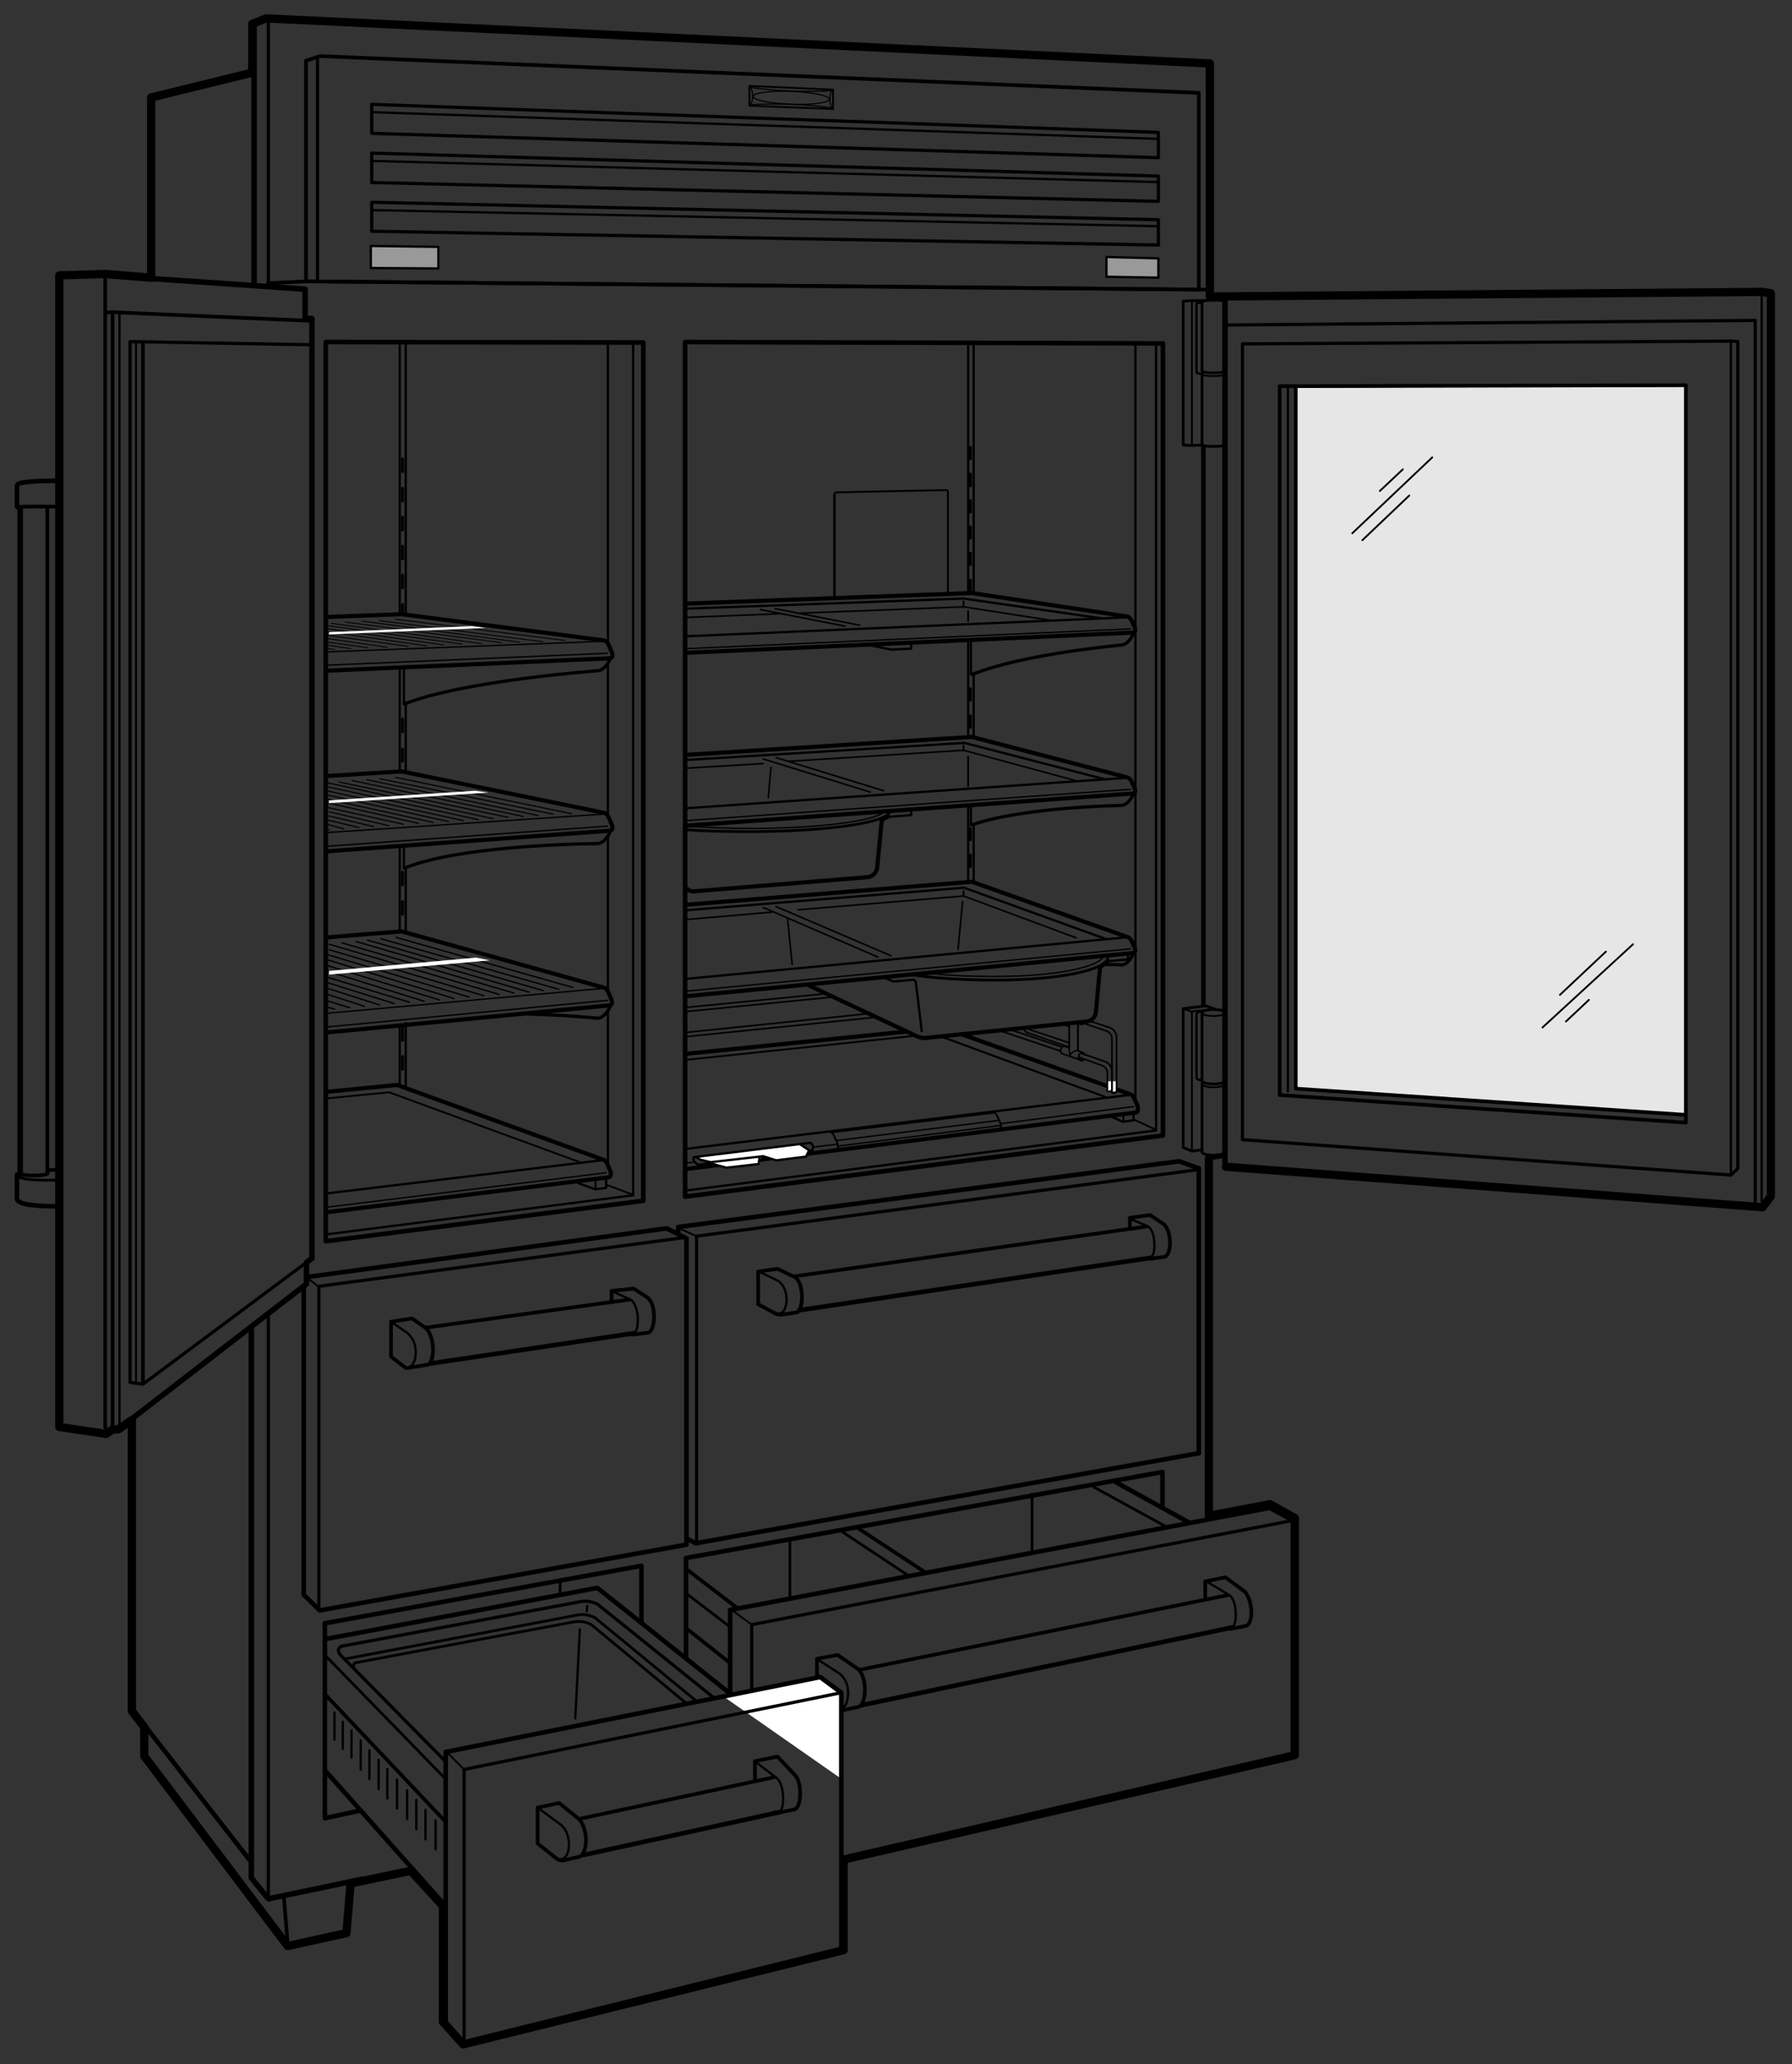 <svg version="1.1" id="Illus" xmlns="http://www.w3.org/2000/svg" x="0" y="0" width="390" height="449" xml:space="preserve" enable-background="new 0 0 390 449"><rect width="100%" height="100%" fill="#333333" stroke="none"/><style>.st1,.st2{fill:none;stroke:#000;stroke-linecap:round;stroke-linejoin:round}.st1{stroke-width:1.8;stroke-miterlimit:2}.st2{stroke-width:.7}.st2,.st3,.st4{stroke-miterlimit:2}.st3{fill:none;stroke:#000;stroke-width:1.2;stroke-linecap:round;stroke-linejoin:round}.st4{stroke-width:.8}.st4,.st5,.st6,.st7,.st8{fill:none;stroke:#000;stroke-linecap:round;stroke-linejoin:round}.st6,.st7,.st8{stroke-width:.7}.st7,.st8{stroke-width:1.2}.st8{stroke-width:.5}.st9{fill:none;stroke-width:.8}.st10,.st11,.st12,.st13,.st9{stroke:#000;stroke-linecap:round;stroke-linejoin:round}.st10{fill:#999;stroke-width:.5}.st11,.st12,.st13{fill:none}.st11{stroke-miterlimit:2}.st12,.st13{stroke-width:.4}.st13{stroke-width:.6}.st14{stroke-width:.5;stroke-miterlimit:2}.st14,.st15,.st17,.st18,.st19,.st20{fill:none;stroke:#000;stroke-linecap:round;stroke-linejoin:round}.st15{stroke-width:.4;stroke-miterlimit:2}.st17,.st18,.st19,.st20{stroke-width:.9}.st18,.st19,.st20{stroke-width:.3}.st19,.st20{stroke-width:.25}.st20{stroke-width:.2}.st21{fill:#fff}.st22,.st23,.st25{fill:none;stroke:#000}.st22{stroke-width:.35;stroke-linecap:round;stroke-linejoin:round}.st23,.st25{stroke-width:.25}.st25{stroke-width:.6;stroke-linecap:round;stroke-linejoin:round;stroke-miterlimit:2}</style><polygon points="366.8,242.5 281.8,236.5 281.8,84.4 366.8,83.9" style="fill:#e6e6e6"/><polyline class="st1" points="266.8,253.8 383.6,262.6 385.4,260.2 385.4,63.8 383.6,63.5 263.3,64.5 263.3,13.8 57.9,4 54.9,5.2 54.9,15.8"/><polyline class="st1" points="28.5,309 25.8,310.9 24.4,311 23.1,311.9 12.9,310.4 12.9,59.9 23,59.6 32.9,60.4"/><line class="st2" x1="58.4" y1="4" x2="58.4" y2="61.3"/><line class="st3" x1="55.3" y1="5.3" x2="55.3" y2="62"/><line class="st2" x1="58.4" y1="286.3" x2="58.4" y2="413.3"/><line class="st2" x1="69.1" y1="61" x2="69.1" y2="12.8"/><line class="st4" x1="22.9" y1="59.3" x2="22.9" y2="310.5"/><polyline class="st5" points="260.9,316.1 151.4,335.7 149.7,334.8"/><polyline class="st5" points="67.4,277.7 145.1,267.2 149.4,269.4 149.4,336 69.6,350.3 66.1,346.9 66.1,279.9"/><polyline class="st5" points="147.6,268.1 147.6,266.9 256.6,252.6 260.8,254.1"/><polyline class="st6" points="260.9,254.4 151.6,268.9 151.6,335.7"/><polyline class="st6" points="148.9,269.2 69.4,279.8 69.4,350"/><polyline class="st7" points="26.4,310.4 66.7,279.3 66.7,274.6 67.9,273.7 67.9,69.3 66.4,69.2 66.4,62.9 22.8,59.9"/><polyline class="st6" points="67.9,75 28.3,74.3 28.3,300.7 31.1,301.1 67.9,273.7"/><path class="st8" d="M87.8 297.2c.3.2.7.3 1.1.2 1.2-.2 1.8-2.2 1.5-4.3-.2-1.4-1-2.5-1.7-3.1l-3.6-2.5"/><path class="st9" d="M88.1 297.4l-3-2.3v-7.6l4.6-.7 3 2.1c.7.7 1.3 2 1.5 3.8.2 2.3-.4 4.2-1.3 4.2l-3.8.6c-.1.1-.6.2-1-.1z"/><path class="st8" d="M137.1 290.1c.2.2.4.1.6.1.8-.1 1.2-1.7 1.1-3.8-.2-1.9-.8-3.3-1.6-3.7l-3.9-1.8"/><path class="st9" d="M133.1 283.1v-2.3l4.8-.5 3.1 2c.7.7 1.2 1.7 1.3 3.4.2 2.1-.4 4.1-1.3 4.2l-3.2.4s-.5 0-.8-.1"/><line class="st5" x1="93.7" y1="296.6" x2="138" y2="290"/><line class="st9" x1="92.6" y1="288.8" x2="136.9" y2="282.7"/><path class="st8" d="M168.7 285.5c.3.2.7.3 1 .2 1.2-.2 1.7-2.2 1.4-4.1-.2-1.3-.9-2.3-1.6-2.9l-4.5-2.2"/><path class="st9" d="M168.9 285.8l-3.9-2.1v-7.1l4.2-.6 4 1.9c.6.6 1.2 1.8 1.3 3.5.2 2.1-.4 4-1.2 4.1l-3.5.5c0-.1-.5 0-.9-.2z"/><path class="st8" d="M249.7 273.6c.2.2.4.1.5.1.7-.1 1.2-1.6 1-3.6-.1-1.8-.7-3-1.5-3.4l-3.6-1.5"/><path class="st9" d="M245.9 267.1v-2.2l4.4-.6 3 2c.7.7 1.1 1.6 1.3 3.3.2 2-.4 3.7-1.2 3.8l-3 .4s-.5 0-.7-.1"/><line class="st5" x1="174" y1="285" x2="250.5" y2="273.6"/><line class="st9" x1="173.1" y1="277.6" x2="249.5" y2="266.8"/><polygon class="st6" points="80.9,29 80.9,22.7 252.1,28.8 252.1,34.3"/><line class="st8" x1="251.7" y1="30.2" x2="80.9" y2="24.4"/><polygon class="st6" points="80.9,39.7 80.9,33.3 252.1,38.3 252.1,43.8"/><line class="st8" x1="251.7" y1="39.6" x2="80.9" y2="35"/><polygon class="st6" points="80.9,50.3 80.9,44 252.1,47.8 252.1,53.3"/><line class="st8" x1="251.7" y1="49.2" x2="80.9" y2="45.7"/><polygon class="st10" points="240.8,60.2 240.8,55.9 252.1,56.2 252.1,60.4"/><polygon class="st4" points="66.6,61.2 66.6,13.2 69.6,12.2 260.9,20.2 260.9,63"/><polyline class="st4" points="262.5,63 66.6,61.2 58.3,61.6"/><line class="st1" x1="263.1" y1="329.7" x2="263.1" y2="252.1"/><line class="st11" x1="260.9" y1="254.1" x2="260.9" y2="316.1"/><polygon class="st10" points="80.7,58.3 80.7,53.5 95.4,53.7 95.4,58.4"/><line class="st8" x1="26" y1="68.3" x2="26" y2="310.6"/><polyline class="st9" points="67.9,69.8 24.3,67.9 23.1,68"/><line class="st9" x1="31.1" y1="74.7" x2="31.1" y2="301"/><line class="st9" x1="24.5" y1="68.3" x2="24.5" y2="310.1"/><line class="st12" x1="29.6" y1="74.5" x2="29.6" y2="300.9"/><polyline class="st1" points="89.1,407 76.3,409.7 75.4,420.5 62.6,423.3 31.4,382 31.4,376.2"/><polyline class="st1" points="31.4,375.7 28.7,372.2 28.7,309"/><line class="st11" x1="54.4" y1="404.7" x2="31.4" y2="375.2"/><line class="st3" x1="58.6" y1="413" x2="78.7" y2="408.8"/><polyline class="st3" points="54.7,289 54.7,408.5 58.2,412.8"/><line class="st4" x1="61.8" y1="412.9" x2="62.6" y2="422.7"/><polyline class="st1" points="54.9,15.8 32.9,21.2 32.9,60.4"/><line class="st9" x1="10.3" y1="110.4" x2="10.3" y2="255"/><line class="st7" x1="4.4" y1="110.5" x2="4.4" y2="255.2"/><path class="st5" d="M12.4 104.6s-5.5-.1-8 .5c0 0-.6.1-.7.5v4.6l.2.2"/><path class="st9" d="M11.9 110.2s-6.7-.1-8.2.1M4.2 255.2c0 .3 1.4.5 3.1.5 1.7 0 3.1-.2 3.1-.5"/><path class="st13" d="M4.4 255c-.4.2-.6.4-.6.6 0 .5 1.4.9 3.1 1 0 0 2.2.2 5.2.1"/><path class="st5" d="M12 262.4c-3.7 0-6-.4-6-.4-1.3-.2-2.3-.7-2.3-1.2v-5.3"/><line class="st9" x1="12" y1="254.5" x2="10.6" y2="254.5"/><line class="st7" x1="266.6" y1="252.9" x2="266.6" y2="65"/><polyline class="st6" points="376.7,74.2 270.4,74.8 270.4,247.9 376.7,255.6"/><line class="st8" x1="376.7" y1="255.6" x2="376.7" y2="74.2"/><polyline class="st6" points="266.8,70.7 382,69.7 382,261.7"/><line class="st3" x1="266.5" y1="251.3" x2="262.9" y2="251.8"/><line class="st14" x1="383.4" y1="63.7" x2="383.4" y2="261.3"/><line class="st15" x1="151.6" y1="268.9" x2="147.6" y2="267.1"/><line class="st15" x1="69.5" y1="280" x2="66.6" y2="277.8"/><polyline class="st5" points="139.6,352.7 139.6,340.6 70.7,353.1 70.7,395.5 78.1,393.9"/><line class="st13" x1="121.9" y1="344.2" x2="121.9" y2="346.7"/><polyline class="st5" points="253,327.7 253,320.2 149.3,338.9 149.3,360.5"/><polyline class="st5" points="281.4,381.2 281.4,330.7 276.3,328 158.9,350.2 158.9,368.4"/><polyline class="st6" points="281,330.8 163.6,353.4 163.6,367.5"/><path class="st8" d="M181.9 371.5c.3.2.7.3 1.1.2 1.2-.2 1.8-2.4 1.5-4.5-.2-1.4-1-2.5-1.7-3.1L178 361"/><path class="st9" d="M182.2 371.7l-4.4-3.6v-7.3l4.5-.8 4.5 3.1c.7.7 1.3 2 1.4 3.8.2 2.2-.5 4.3-1.4 4.4l-3.4.7c-.1 0-.8 0-1.2-.3z"/><path class="st8" d="M267.3 354.1c.2.2.4.1.6.1.7-.1 1.2-1.7 1-3.8-.1-1.8-.7-3.1-1.5-3.5l-4.8-2.9"/><path class="st9" d="M262.3 347.4V344l4.4-.9 4.3 3.2c.8 1.2 1.1 2 1.3 3.7.2 2.1-.4 3.6-1.3 3.7l-3.1.6s-.5 0-.8-.1"/><line class="st5" x1="187.6" y1="370.9" x2="268.2" y2="354"/><line class="st9" x1="187.2" y1="363.2" x2="267.1" y2="347"/><polyline class="st1" points="183.6,404.5 281.8,381.8 281.8,330.2 276.4,327.2 263.7,329.6"/><line class="st15" x1="163.6" y1="353.4" x2="159.1" y2="350.1"/><line class="st9" x1="160.6" y1="349.9" x2="149.5" y2="341.4"/><line class="st13" x1="158.9" y1="353.9" x2="149.6" y2="346.8"/><line class="st13" x1="254" y1="332.2" x2="238.1" y2="323.5"/><line class="st9" x1="158.7" y1="361.6" x2="149.6" y2="354.4"/><line class="st5" x1="258.8" y1="331.2" x2="242.8" y2="322.4"/><line class="st9" x1="201.2" y1="341.9" x2="187" y2="332.6"/><line class="st13" x1="197.8" y1="342.8" x2="183.3" y2="333.2"/><line class="st13" x1="171.9" y1="334.8" x2="171.9" y2="347.3"/><line class="st13" x1="224.6" y1="325" x2="224.6" y2="337.6"/><polygon class="st5" points="70.9,74.4 70.9,270 140,261.2 140,74.5"/><polyline class="st8" points="137.8,75 137.8,260 71.1,268.5"/><line class="st8" x1="87" y1="184.4" x2="87" y2="202.6"/><line class="st8" x1="88.3" y1="188.9" x2="88.3" y2="202.9"/><line class="st13" x1="87.6" y1="189.7" x2="87.6" y2="192.5"/><line class="st13" x1="87.6" y1="196.1" x2="87.6" y2="198.9"/><line class="st8" x1="87" y1="223.1" x2="87" y2="236.3"/><line class="st8" x1="88.3" y1="222.6" x2="88.3" y2="236.6"/><line class="st13" x1="87.6" y1="223.5" x2="87.6" y2="226.3"/><line class="st13" x1="87.6" y1="229.8" x2="87.6" y2="232.6"/><line class="st8" x1="87" y1="74.7" x2="87" y2="133.5"/><line class="st8" x1="88.3" y1="74.8" x2="88.3" y2="133.6"/><line class="st13" x1="87.6" y1="118.8" x2="87.6" y2="121.6"/><line class="st13" x1="87.6" y1="125.1" x2="87.6" y2="127.9"/><line class="st13" x1="87.6" y1="131.5" x2="87.6" y2="133.5"/><line class="st13" x1="87.6" y1="106.2" x2="87.6" y2="109"/><line class="st13" x1="87.6" y1="112.5" x2="87.6" y2="115.3"/><line class="st8" x1="87" y1="145.1" x2="87" y2="168"/><line class="st8" x1="88.3" y1="152.8" x2="88.3" y2="168"/><line class="st13" x1="87.6" y1="156.4" x2="87.6" y2="159.2"/><line class="st13" x1="87.6" y1="162.9" x2="87.6" y2="165.6"/><line class="st13" x1="87.6" y1="99.8" x2="87.6" y2="102.6"/><line class="st12" x1="137.5" y1="259.8" x2="132.2" y2="257.8"/><path class="st17" d="M71 263.7l61.4-7.6c.9-.2.5-1.3.2-1.9-.4-.9-.6-1.8-1.5-2L86.4 236l-15.3 1.5"/><line class="st18" x1="131.9" y1="255.1" x2="71.1" y2="262.6"/><line class="st8" x1="71.1" y1="259.6" x2="130.8" y2="252.4"/><polyline class="st12" points="126.2,252.8 84.7,237.6 71.4,238.9"/><polyline class="st8" points="131.9,256.7 131.9,258.4 129.5,258.7 125.7,257.3"/><line class="st12" x1="129.6" y1="256.9" x2="129.6" y2="258.7"/><line class="st14" x1="132.3" y1="219.8" x2="132.3" y2="253.6"/><line class="st14" x1="132.3" y1="181.9" x2="132.3" y2="215.7"/><line class="st14" x1="132.3" y1="144.3" x2="132.3" y2="177.6"/><line class="st14" x1="132.3" y1="74.6" x2="132.3" y2="140"/><path class="st17" d="M71.2 168.8l16.2-1 44 9c.9.2 1.1 1.1 1.5 2 .3.6.8 1.7-.2 1.9l-61.8 4.5"/><line class="st18" x1="132.2" y1="179.7" x2="70.9" y2="184.1"/><line class="st18" x1="71.2" y1="181.1" x2="131.2" y2="177.1"/><line class="st19" x1="124.4" y1="177" x2="86.1" y2="169.1"/><path class="st6" d="M132.8 180.9s-.9 2.3-2.6 2.6c0 0-29.1.1-42.1 5.3"/><line class="st8" x1="87.9" y1="184.3" x2="87.9" y2="188.9"/><line class="st19" x1="117.1" y1="177.4" x2="79.8" y2="169.6"/><line class="st19" x1="120.4" y1="177.1" x2="82.7" y2="169.4"/><line class="st19" x1="100.8" y1="178.5" x2="71.5" y2="172.1"/><line class="st19" x1="110.6" y1="177.8" x2="73.8" y2="170.1"/><line class="st19" x1="113.9" y1="177.6" x2="76.7" y2="169.8"/><line class="st19" x1="107.4" y1="178.1" x2="71.4" y2="170.3"/><line class="st19" x1="104.1" y1="178.3" x2="71.6" y2="171.2"/><line class="st19" x1="94.3" y1="178.9" x2="71.5" y2="173.9"/><line class="st19" x1="97.6" y1="178.7" x2="71.6" y2="173"/><line class="st19" x1="91.1" y1="179.1" x2="71.6" y2="174.7"/><line class="st19" x1="84.6" y1="179.6" x2="71.7" y2="176.6"/><line class="st19" x1="87.8" y1="179.3" x2="71.5" y2="175.7"/><line class="st19" x1="81.3" y1="179.8" x2="71.6" y2="177.5"/><line class="st19" x1="74.8" y1="180.3" x2="71.5" y2="179.4"/><line class="st19" x1="78.1" y1="180" x2="71.4" y2="178.4"/><line class="st19" x1="71.6" y1="180.5" x2="71.5" y2="180.5"/><line class="st18" x1="132.2" y1="142.1" x2="71" y2="144.7"/><line class="st18" x1="71.3" y1="141.8" x2="131.2" y2="139.5"/><line class="st20" x1="122.9" y1="139.3" x2="86.1" y2="134.7"/><path class="st6" d="M132.8 143.3s-.9 2.3-2.6 2.6c0 0-29.1 2.1-42.1 7.2"/><line class="st8" x1="87.9" y1="145.3" x2="87.9" y2="153.2"/><path class="st17" d="M71.2 134.2l16.2-.6 44 5.7c.9.2 1.1 1.1 1.5 2 .3.6.8 1.7-.2 1.9L71 145.9"/><line class="st20" x1="118.1" y1="139.6" x2="82.6" y2="135"/><line class="st20" x1="100.6" y1="140.1" x2="71.3" y2="136.1"/><line class="st20" x1="109.1" y1="139.8" x2="75.1" y2="135.3"/><line class="st20" x1="113.1" y1="139.7" x2="78.8" y2="135.1"/><line class="st20" x1="104.8" y1="140" x2="72.1" y2="135.6"/><line class="st20" x1="92.9" y1="140.5" x2="71.2" y2="137.4"/><line class="st20" x1="96.6" y1="140.3" x2="70.9" y2="136.7"/><line class="st20" x1="88.8" y1="140.6" x2="71.3" y2="138.2"/><line class="st20" x1="84.3" y1="140.8" x2="71.2" y2="138.9"/><line class="st20" x1="80.1" y1="140.9" x2="71.4" y2="139.7"/><line class="st20" x1="72.8" y1="141.3" x2="70.9" y2="141"/><line class="st20" x1="76.4" y1="141.1" x2="71" y2="140.3"/><path class="st17" d="M71.1 203.9l16.3-1.3 43.9 12.2c.9.2 1.1 1.1 1.5 2 .3.6.8 1.7-.2 1.9L71 224.6"/><line class="st18" x1="132.2" y1="217.6" x2="71" y2="223.4"/><line class="st18" x1="71.3" y1="220.4" x2="131.2" y2="215"/><line class="st18" x1="124.7" y1="214.8" x2="86.2" y2="203.9"/><path class="st6" d="M132.8 218.9s-.9 2.3-2.6 2.6c0 0-6.7-.7-15.1-.9"/><line class="st18" x1="118.3" y1="215.5" x2="80" y2="204.5"/><line class="st18" x1="121.6" y1="215.2" x2="82.9" y2="204.2"/><line class="st18" x1="102.1" y1="216.9" x2="71.4" y2="207.7"/><line class="st18" x1="111.8" y1="216" x2="74.4" y2="205.1"/><line class="st18" x1="115.1" y1="215.8" x2="77.5" y2="204.8"/><line class="st18" x1="108.6" y1="216.3" x2="71.7" y2="205.4"/><line class="st18" x1="105.3" y1="216.6" x2="71.7" y2="206.6"/><line class="st18" x1="95.6" y1="217.5" x2="71.1" y2="210"/><line class="st18" x1="98.8" y1="217.2" x2="71.3" y2="208.8"/><line class="st18" x1="92.3" y1="217.8" x2="71.1" y2="211.2"/><line class="st18" x1="85.8" y1="218.3" x2="71.4" y2="213.8"/><line class="st18" x1="89.1" y1="218" x2="71.3" y2="212.6"/><line class="st18" x1="82.6" y1="218.6" x2="71.3" y2="215"/><line class="st18" x1="76.1" y1="219.2" x2="71.2" y2="217.7"/><line class="st18" x1="79.3" y1="218.9" x2="71.3" y2="216.3"/><line class="st18" x1="72.8" y1="219.5" x2="71.3" y2="219.1"/><polygon class="st21" points="71.6,211.2 103.6,208.3 106.6,208.9 71.6,212"/><polygon class="st21" points="71.6,174.1 103.4,172 106.3,172.4 71.6,174.7"/><polygon class="st21" points="71.6,137.5 102.7,136.2 105.7,136.6 71.6,138"/><polygon class="st5" points="149.1,74.4 149.1,260.3 253.1,247 253.1,74.7"/><polyline class="st8" points="251.6,74.8 251.6,245.9 149,259"/><line class="st14" x1="247.1" y1="75" x2="247.1" y2="238.8"/><line class="st12" x1="251.5" y1="245.7" x2="246.9" y2="243.6"/><line class="st12" x1="210.7" y1="164.6" x2="210.7" y2="171"/><path class="st17" d="M149.3 131.3l62.2-2.3 33.8 5.1c.8.2 1 1 1.4 1.8.3.6.7 1.5-.1 1.7l-97.2 4.4"/><line class="st18" x1="246" y1="136.8" x2="149.3" y2="141.1"/><line class="st8" x1="149.5" y1="138.4" x2="245" y2="134.3"/><polyline class="st8" points="239.7,134.5 209.7,130.2 149.3,132.4"/><path class="st6" d="M246.6 137.9s-.8 2.1-2.4 2.4c0 0-21.5 1.9-32.6 6.4"/><line class="st8" x1="211.3" y1="139.5" x2="211.3" y2="146.7"/><line class="st12" x1="210.7" y1="132.9" x2="210.7" y2="135.1"/><line class="st8" x1="210.7" y1="175.2" x2="210.7" y2="191.7"/><line class="st8" x1="211.9" y1="179.4" x2="211.9" y2="191.7"/><line class="st13" x1="211.2" y1="180.2" x2="211.2" y2="182.7"/><line class="st13" x1="211.2" y1="186" x2="211.2" y2="188.5"/><line class="st8" x1="210.7" y1="75" x2="210.7" y2="129"/><line class="st8" x1="211.9" y1="75.2" x2="211.9" y2="129"/><line class="st13" x1="211.2" y1="114.6" x2="211.2" y2="117.1"/><line class="st13" x1="211.2" y1="120.3" x2="211.2" y2="122.8"/><line class="st13" x1="211.2" y1="126.2" x2="211.2" y2="128.7"/><line class="st13" x1="211.2" y1="103.1" x2="211.2" y2="105.7"/><line class="st13" x1="211.2" y1="108.9" x2="211.2" y2="111.4"/><line class="st8" x1="210.7" y1="139.5" x2="210.7" y2="160.3"/><line class="st8" x1="211.9" y1="146.5" x2="211.9" y2="160.3"/><line class="st13" x1="211.2" y1="149.8" x2="211.2" y2="152.3"/><line class="st13" x1="211.2" y1="155.7" x2="211.2" y2="158.2"/><line class="st13" x1="211.2" y1="97.3" x2="211.2" y2="99.8"/><line class="st12" x1="209.7" y1="163.2" x2="209.7" y2="162.2"/><line class="st12" x1="209.7" y1="194.7" x2="209.7" y2="193.8"/><line class="st22" x1="166.1" y1="166.1" x2="149.3" y2="167.1"/><g><path class="st17" d="M149.3 164.2l62.2-3.9 33.8 8.8c.8.2 1 1 1.4 1.8.3.6.7 1.5-.1 1.7l-97.2 7"/><line class="st18" x1="246" y1="171.7" x2="149.3" y2="178.5"/><line class="st8" x1="149.5" y1="175.8" x2="245" y2="169.2"/><polyline class="st8" points="240.8,169.6 209.9,161.6 149.5,165.3"/><polyline class="st22" points="234.4,169.9 209.7,163.2 171.7,165.6"/><path class="st6" d="M246.6 172.8s-.8 2.1-2.4 2.4c0 0-21.3.3-32.6 4.2"/><line class="st8" x1="211.3" y1="175.2" x2="211.3" y2="179.5"/></g><line class="st12" x1="209.7" y1="132" x2="209.7" y2="130.8"/><line class="st22" x1="169.8" y1="133.5" x2="149.5" y2="134.3"/><polyline class="st22" points="228.4,134.9 209.7,132 173.5,133.4"/><g><path class="st17" d="M149.3 196.8l62.2-5 33.8 12c.8.2 1 1 1.4 1.8.3.6.7 1.5-.1 1.7l-97.2 9.4"/><line class="st18" x1="246" y1="206.4" x2="149.3" y2="215.6"/><line class="st8" x1="149.5" y1="212.9" x2="245" y2="203.9"/><polyline class="st8" points="240.8,204.3 209.8,193.1 149.4,198"/><line class="st22" x1="168" y1="198.4" x2="149.6" y2="200"/><polyline class="st22" points="234.2,204 209.7,194.9 173.7,197.9"/><path class="st6" d="M246.6 207.5s-.8 2.1-2.4 2.4c0 0-1.4-.1-3.8-.1"/></g><line class="st22" x1="191.1" y1="208.2" x2="166.1" y2="197.4"/><line class="st22" x1="193.9" y1="207.9" x2="168.9" y2="197.2"/><line class="st22" x1="189.4" y1="172.3" x2="166.1" y2="165.1"/><line class="st22" x1="192.3" y1="172" x2="168.9" y2="164.8"/><line class="st22" x1="183.9" y1="136.2" x2="165.5" y2="132.6"/><line class="st22" x1="187.1" y1="136" x2="168.7" y2="132.4"/><polyline class="st8" points="198.3,140.3 198.3,141.1 194,141.3 190,140.5"/><g><polyline class="st8" points="193.2,177.7 198.3,177.3 198.3,176.5"/><path class="st13" d="M191.9 178.5s1.1-.6 1.5-.8"/><path class="st17" d="M149.6 193.4c.3.3.7.5 1.3.5l38-3.1c1.1-.2 1.9-1 2-2.1l1-10.2"/><path class="st13" d="M149.5 180.5c4.1.3 8.6.4 13.4.4 16.9 0 30.7-2 30.7-4.4"/><path class="st18" d="M149.4 179.7c4.1.3 8.9.5 13.9.5 14.5 0 26.5-1.5 29-3.5"/><line class="st22" x1="167.8" y1="166.9" x2="167.2" y2="173.5"/></g><g><path class="st17" d="M240.9 209.3c-.4.2-1.5 1.1-1.5 1.1l-.9 9.8c-.1 1-.9 1.9-2 2l-35.3 3.6c-.6 0-1.4-.2-2.1-.6l-23.2-10.9"/><polyline class="st8" points="245.5,208 245.5,208.7 240.9,209.1"/><line class="st22" x1="209.5" y1="196.1" x2="208.5" y2="206.5"/><polyline class="st8" points="200.6,224.3 199.3,213.5 198.8,213.1 194.4,213.5 192.4,212.6"/><line class="st22" x1="172.4" y1="209.8" x2="171.4" y2="199.8"/><path class="st13" d="M197.6 211.9c4.7.8 11.5 1.3 18.9 1.3 14.4 0 24-2.3 24.6-4.7"/><path class="st18" d="M202.2 211.7c4.1.5 9 .7 14.4.7 13.8 0 23-2.2 23.6-4.5"/></g><polyline class="st5" points="158.9,368.4 130,345.4 71,356.5"/><line class="st13" x1="96.8" y1="386.8" x2="70.6" y2="359.9"/><line class="st9" x1="96.9" y1="396.2" x2="70.6" y2="368.4"/><line class="st5" x1="96.8" y1="414.4" x2="70.9" y2="385.3"/><path class="st6" d="M155.1 369.1l-25-20.1s-1.6-1-3.8-.6c-2.7.5-52 9.7-52 9.7s-1.4.6-.1 2c1.1 1.1 22.5 22.8 22.5 22.8"/><path class="st13" d="M151.4 369.9l-21.9-18s-1.6-1-3.8-.6c-2.2.4-37.6 7.1-50.3 9.5"/><path class="st13" d="M149.1 370.3l-20.4-16.9s-1.6-1-3.8-.6c-2.2.4-34.9 6.5-47.6 8.9 0 0-.9.6.2 1.8"/><line class="st8" x1="126.2" y1="354.4" x2="125.2" y2="373.8"/><line class="st8" x1="127.8" y1="349.3" x2="127.7" y2="350.5"/><line class="st8" x1="78.5" y1="378.6" x2="78.5" y2="384.9"/><line class="st8" x1="80.4" y1="380.7" x2="80.4" y2="387"/><line class="st8" x1="82.4" y1="382.8" x2="82.4" y2="389.2"/><line class="st8" x1="84.3" y1="384.8" x2="84.3" y2="391.2"/><line class="st8" x1="86.4" y1="387.1" x2="86.4" y2="393.4"/><line class="st8" x1="88.6" y1="389.4" x2="88.6" y2="395.7"/><line class="st8" x1="90.6" y1="391.5" x2="90.6" y2="397.9"/><line class="st8" x1="94.8" y1="396" x2="94.8" y2="402.3"/><line class="st8" x1="96.9" y1="398.3" x2="96.9" y2="404.6"/><line class="st8" x1="92.6" y1="393.7" x2="92.6" y2="400.1"/><line class="st8" x1="72.8" y1="372.5" x2="72.8" y2="378.4"/><line class="st8" x1="74.6" y1="374.5" x2="74.6" y2="380.4"/><line class="st8" x1="76.5" y1="376.4" x2="76.5" y2="382.3"/><g><polyline class="st1" points="183.6,405.2 183.6,424.2 100.8,444.7 96.4,439.8 96.4,414.6 89.8,407.4"/><path class="st8" d="M121.1 404.2c.4.2.7.3 1.1.2 1.3-.2 1.9-2.3 1.5-4.4-.2-1.5-1-2.6-1.8-3.2l-4.9-3.6"/><path class="st9" d="M121.3 404.4L117 401v-7.8l4.7-1 4.3 3.5c.7.7 1.3 2 1.5 3.9.2 2.3-.6 4.2-1.5 4.3l-3.5.8s-.8 0-1.2-.3z"/><path class="st8" d="M168.7 394.3c.2.2.4.2.6.1.8-.1 1.3-1.8 1.1-4.1-.2-2-.8-3.3-1.7-3.8l-4.2-3.2"/><path class="st9" d="M164.3 387.3v-4.2l4.9-1 3.5 3.7c.8.7 1.3 1.8 1.4 3.6.2 2.3-.4 4.1-1.3 4.2l-3.3.7s-.6 0-.8-.1"/><line class="st5" x1="127" y1="403.5" x2="169.6" y2="394.2"/><line class="st9" x1="126.3" y1="395.6" x2="168.4" y2="386.6"/><polygon class="st21" points="157.7,369.2 178.3,364.8 183.1,368.2 183.2,387"/><polyline class="st5" points="97,440 97,381.1 178.5,364.8 183.1,368.2 183.1,424.2"/><polyline class="st6" points="183.1,368.2 101,384.9 101,443.9"/><line class="st15" x1="101" y1="384.9" x2="97.6" y2="381.5"/></g><polyline class="st6" points="376.7,74.2 378.2,74.3 378.2,254.2 376.7,255.6"/><g><polygon class="st9" points="278.5,84 278.5,238.2 366.9,244.2 366.9,83.8"/><polyline class="st9" points="282,84.3 282,236.8 366.7,242.5"/><line class="st12" x1="335.7" y1="223.5" x2="355.4" y2="205.4"/><line class="st12" x1="339.5" y1="216.4" x2="349.5" y2="207"/><line class="st12" x1="340.8" y1="222.2" x2="345.8" y2="217.5"/><g><line class="st12" x1="294.3" y1="116" x2="311.7" y2="99.5"/><line class="st12" x1="300.3" y1="106.8" x2="305.3" y2="102.1"/><line class="st12" x1="296.5" y1="117.5" x2="306.7" y2="107.8"/></g><line class="st8" x1="280.3" y1="84.2" x2="280.3" y2="237.4"/></g><g><path class="st23" d="M163.8 20.9c0 .7-.2 1.4-.4 1.9 2.2-.2 6.3-.2 8.9-.1 2.6.1 6.5.4 8.7.8-.2-.5-.4-1.2-.4-1.9s.2-1.4.4-1.9c-2.2.2-6.3.2-8.9.1-2.6-.1-6.5-.4-8.7-.8.2.5.4 1.1.4 1.9z"/></g><polygon class="st12" points="181.3,23.7 163.1,23 163.1,18.7 181.3,19.5"/><ellipse transform="matrix(.037 -.999 .999 .037 144.626 192.519)" class="st23" cx="172.2" cy="21.2" rx="1.4" ry="8.3"/><g><path class="st15" d="M181.6 130.1v-22.6c0-.2.2-.4.4-.4l23.9-.5c.2 0 .4.2.4.4v22"/><line class="st14" x1="181.6" y1="130.1" x2="181.6" y2="107.6"/></g><path class="st17" d="M209.3 225l36.6 13c.8.2 1 1.1 1.4 1.9.3.6.7 1.9-.1 2.1l-97.9 12.3"/><g><polyline class="st8" points="246.7,242.1 246.7,243.7 244.3,244 241.2,242.6"/><line class="st12" x1="244.5" y1="242.4" x2="244.5" y2="244"/></g><line class="st18" x1="150.8" y1="252.8" x2="149.3" y2="253"/><line class="st18" x1="182.1" y1="248.9" x2="177.2" y2="249.5"/><line class="st18" x1="246.7" y1="240.7" x2="217.9" y2="244.4"/><line class="st8" x1="149.3" y1="249.9" x2="245.6" y2="238.2"/><g><path class="st12" d="M216.1 241.9c.8.2 1 1.1 1.4 1.9.3.6.7 1.9-.1 2.1M180.6 246.2c.8.2 1 1.1 1.4 1.9.3.6.7 1.9-.1 2.1"/><line class="st18" x1="217.9" y1="244.8" x2="182.4" y2="249.3"/><line class="st18" x1="217.5" y1="243.7" x2="182" y2="248.1"/><line class="st12" x1="181.1" y1="246.3" x2="216.6" y2="242"/></g><line x1="240.5" y1="238.6" x2="204.9" y2="225.5" style="fill:none;stroke:#000;stroke-width:.45;stroke-linecap:round;stroke-linejoin:round"/><line class="st22" x1="149.7" y1="219.1" x2="179.2" y2="216.2"/><line class="st22" x1="149.7" y1="220" x2="181" y2="216.9"/><line class="st22" x1="149.1" y1="224.6" x2="188.8" y2="220.5"/><line class="st22" x1="149.3" y1="225.5" x2="190.4" y2="221.3"/><g><polygon class="st21" points="173.8,248.9 176,250.4 175.4,251.6 168.9,252.4 165.7,251.6 165.1,253.2 158.1,254 154.2,252.6 151.5,251.7"/><polyline class="st14" points="154.1,253.1 151.9,253.4 151,252.6 150.9,251.9 151.1,251.7 176.2,248.6 176.6,248.7 177,249.4 176.8,250.2 176,250.4"/><polyline class="st14" points="174.1,248.9 176.1,250.2 175.4,251.6 168.9,252.4 166.1,251.5 153.8,252.9"/><polyline class="st14" points="151.5,251.7 152.5,252.3 154.7,252.8"/><polyline class="st14" points="154.4,253 158.1,254 165.1,253.2 165.3,251.8"/></g><line class="st17" x1="149.6" y1="229.2" x2="197.1" y2="224.4"/><line class="st12" x1="199.2" y1="225.3" x2="149.7" y2="230.5"/><g><path class="st22" d="M236.1 229.5c-.1-.2-.2-.4-.4-.5-.4-.1-.8.1-.9.6-.2.5 0 .9.4 1.1.2.1.4 0 .6-.1"/><path class="st22" d="M232.7 227.9l-.9-.3c-.3-.1-.8.1-.9.6-.2.4 0 .9.3 1l4 1.4"/><line class="st22" x1="235.7" y1="229" x2="234.5" y2="228.5"/><path class="st22" d="M234.8 222.4c.1.2.2.3.4.4.2.1.5 0 .7-.2M235.9 229.2l-.2-.2c-.3-.1-.7.1-.9.5-.1.4 0 .8.3 1h.2"/><line class="st22" x1="233.9" y1="222.4" x2="235.2" y2="222.8"/><line class="st12" x1="234.6" y1="228.5" x2="234.6" y2="222.6"/><line class="st12" x1="232.7" y1="227.9" x2="232.7" y2="222.8"/><path class="st18" d="M234.6 228.5s-1.1 0-1.7 1M232.7 227.8s-.1.9.2 1.7"/></g><g><path class="st22" d="M222.8 223.6c0 .4.3.8.7 1M223.7 223.6s0 .2.2.3l8.7 2.9"/><line class="st22" x1="232.5" y1="223.2" x2="231.2" y2="222.8"/><line class="st22" x1="232.4" y1="227.7" x2="223.5" y2="224.6"/></g><rect x="241" y="235.2" class="st21" width="2" height="2.2"/><line class="st22" x1="231" y1="227.7" x2="219.7" y2="223.9"/><line class="st22" x1="230.7" y1="228.6" x2="218.2" y2="224.4"/><g><path class="st22" d="M243 237.5v-11.8s.1-1.4-1.3-2.1l-4.5-1.5"/><path class="st22" d="M242 237.5V226s.1-1.2-1.1-1.7l-6.2-2.1M242.9 237.5c0 .2-.2.3-.5.3s-.5-.1-.5-.3"/><path class="st22" d="M242 237.1v-4s.1-1.4-1.3-2.1l-5.4-1.9"/><path class="st22" d="M241 237.1v-3.6s.1-1.2-1.1-1.7l-5-1.8M241.9 237.1c0 .2-.2.3-.5.3s-.5-.1-.5-.3"/></g><g><polyline class="st25" points="264.6,219.6 262.5,218.8 257.5,219.4 257.5,249.6 259.4,250.4 261.6,250.1"/><path class="st25" d="M266.6 235.1c0 .4-1.1.7-2.5.7s-2.5-.3-2.5-.7v-14.8c0-.4 1.1-.7 2.5-.7s2.5.3 2.5.7"/><path class="st15" d="M266.6 220.3c0 .4-1.1.7-2.5.7s-2.5-.3-2.5-.7"/><path class="st14" d="M266.3 235.5c.1.1.2.2.2.3"/><path class="st25" d="M266.6 250.6c0 .4-1.1.7-2.5.7s-2.5-.3-2.5-.7v-14.8c0-.1.1-.2.2-.3"/><path class="st15" d="M266.6 235.8c0 .4-1.1.7-2.5.7s-2.5-.3-2.5-.7"/><line class="st15" x1="259.4" y1="220.1" x2="259.4" y2="250.4"/><line class="st15" x1="257.7" y1="219.5" x2="259.5" y2="220.1"/><path class="st14" d="M261.5 235c-.7-.1-1.1-.3-1.1-.6v-13.8c0-.2.4-.5 1-.6"/><line class="st15" x1="259.4" y1="220" x2="262.8" y2="219.7"/><g><path class="st25" d="M266.6 80.6c0 .4-1.1.5-2.5.5s-2.5-.1-2.5-.5V65.8c0-.4 1.1-.5 2.5-.5s2.5 0 2.5.5M266.6 96.6c0 .4-1.1.5-2.5.5s-2.5-.1-2.5-.5V81.3c0-.1.1-.2.2-.3"/><path class="st15" d="M266.6 81.3c0 .4-1.1.5-2.5.5s-2.5-.1-2.5-.5"/><polyline class="st25" points="262.3,65.4 259.4,65.4 257.5,65.5 257.5,96.8 259.4,96.9 261.7,96.8"/><line class="st15" x1="259.4" y1="65.6" x2="259.4" y2="96.9"/><path class="st14" d="M261.5 81.3c-.5 0-1.1-.1-1.1-.4V66.1c0-.2.4-.2 1-.3"/></g><line class="st11" x1="261.9" y1="97.1" x2="261.9" y2="218.6"/></g></svg>
